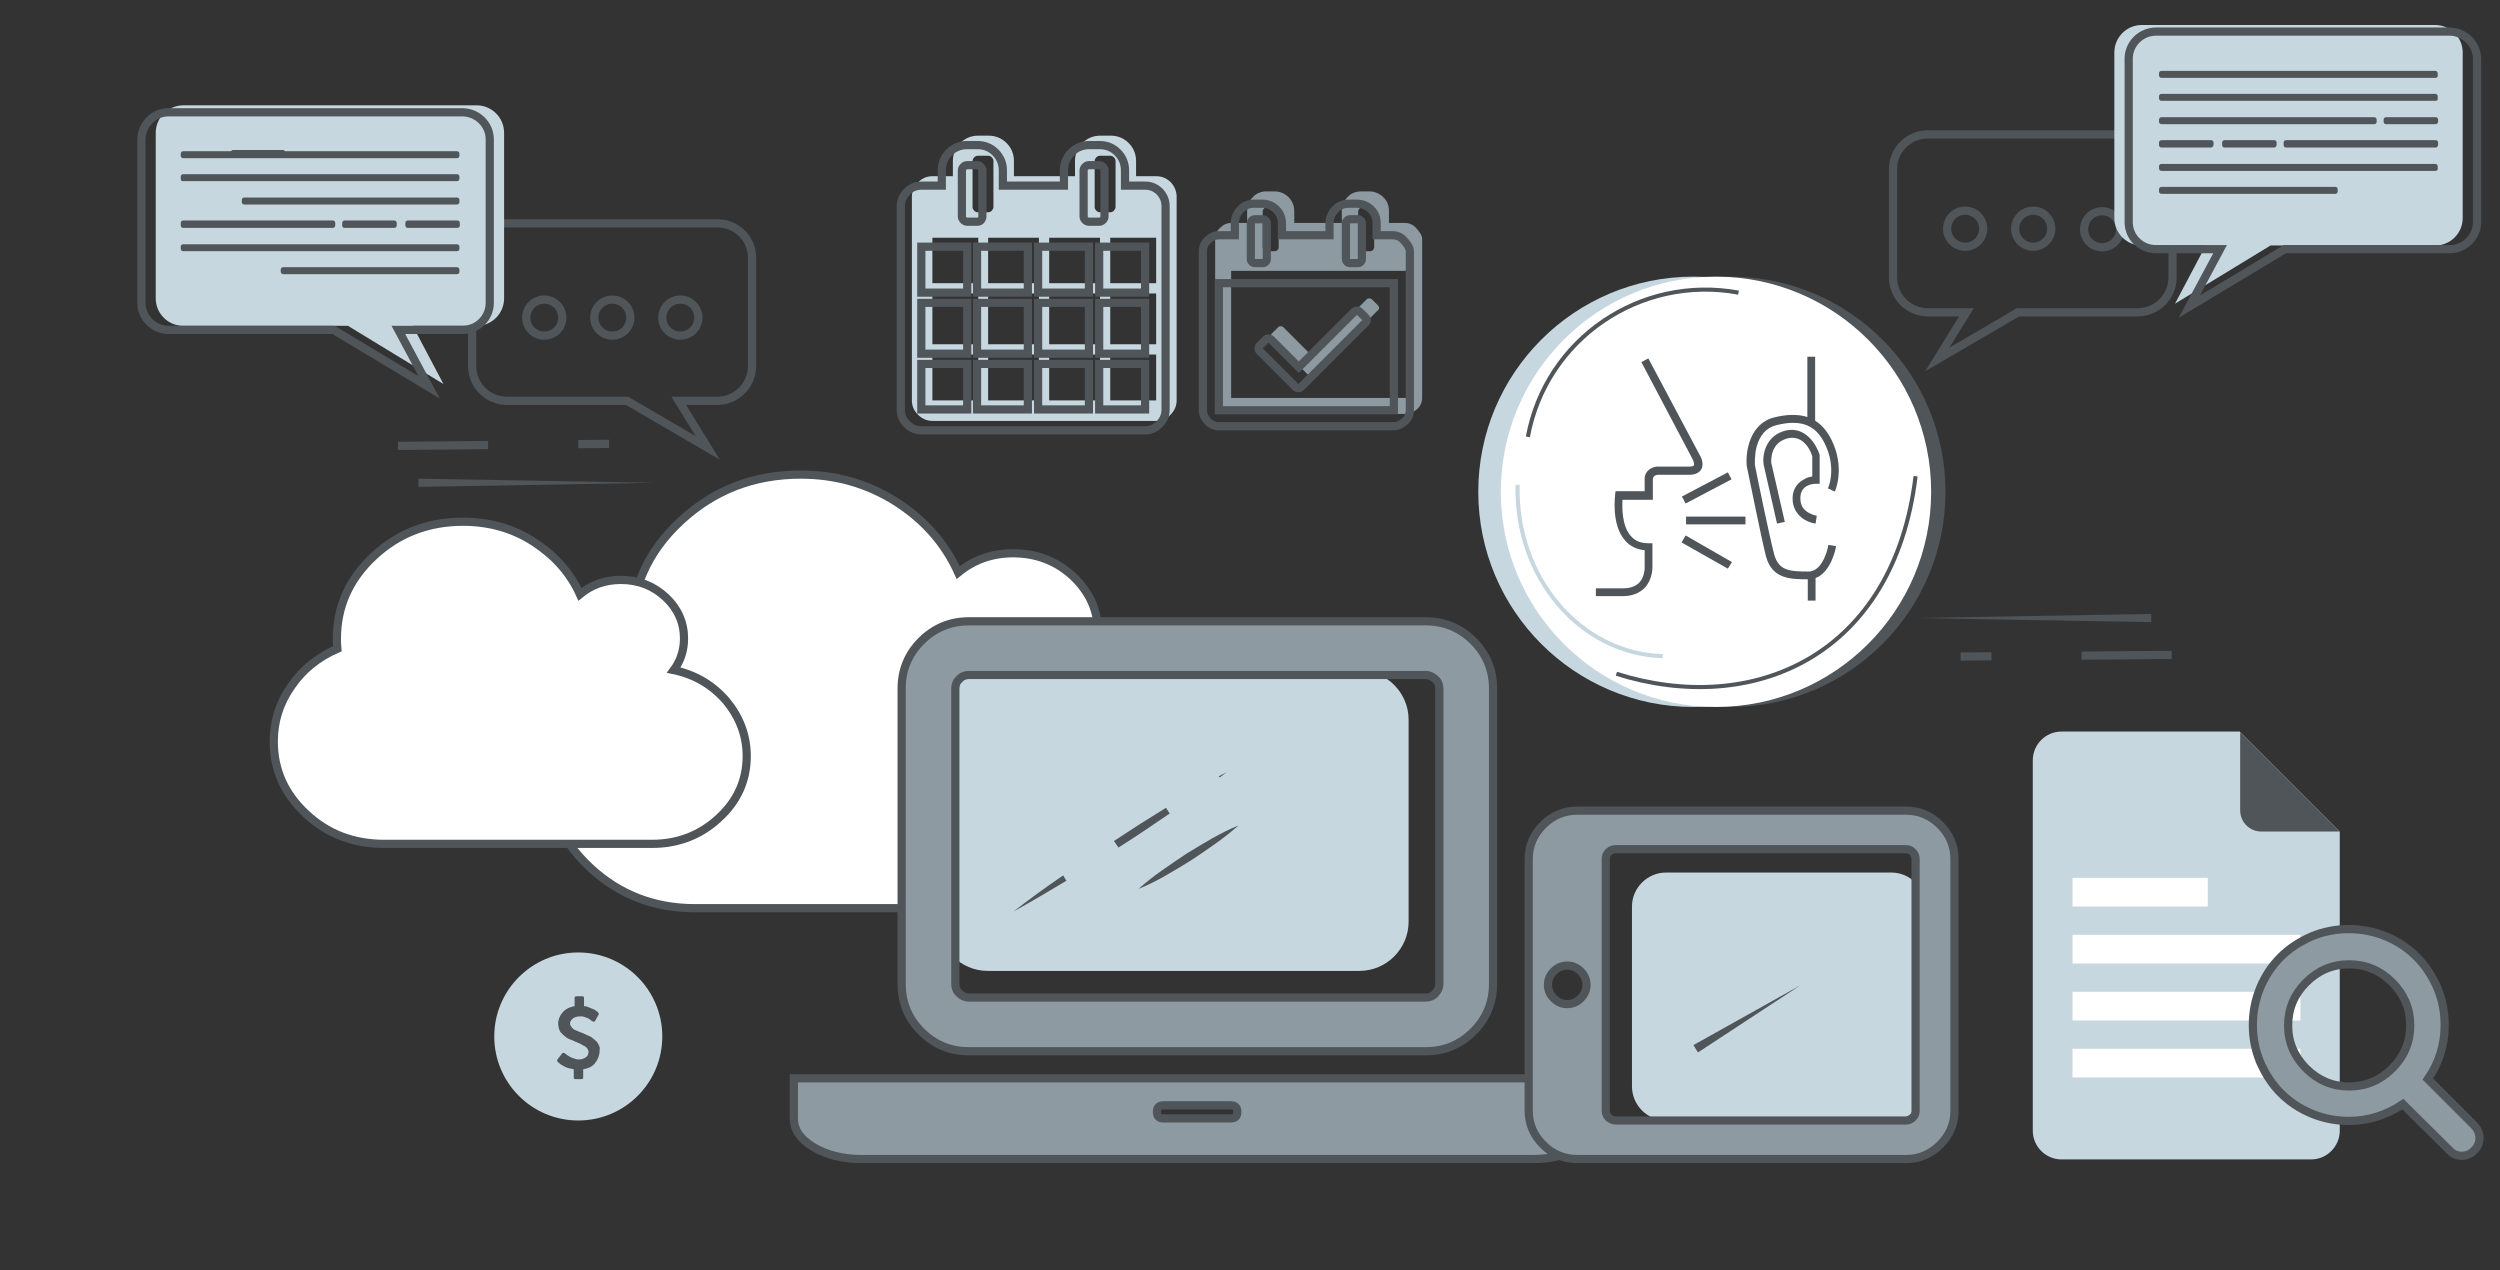 <?xml version="1.0" encoding="utf-8"?>
<!-- Generator: Adobe Illustrator 22.0.1, SVG Export Plug-In . SVG Version: 6.00 Build 0)  -->
<svg version="1.1" id="Layer_1" xmlns="http://www.w3.org/2000/svg" xmlns:xlink="http://www.w3.org/1999/xlink" x="0px" y="0px"
	 viewBox="0 0 610 310" style="enable-background:new 0 0 610 310;" xml:space="preserve">
<rect x="0" y="0" width="610" height="310" fill="#333333" stroke="none"/>
<style type="text/css">
	.st0{fill:#505559;}
	.st1{fill:#C7D7E0;}
	.st2{fill:#FFFFFF;}
	.st3{fill:#FFFFFF;stroke:#505559;stroke-width:2;stroke-miterlimit:10;}
	.st4{fill:#8E9AA2;}
	.st5{fill:none;stroke:#505559;stroke-width:2;stroke-miterlimit:10;}
	.st6{fill:none;stroke:#505559;stroke-width:2;stroke-miterlimit:10;stroke-dasharray:22;}
	.st7{fill:none;stroke:#505559;stroke-miterlimit:10;}
	.st8{fill:none;stroke:#C7D7E0;stroke-miterlimit:10;}
</style>
<circle class="st0" cx="422.2" cy="120" r="52.5"/>
<circle class="st1" cx="413.2" cy="120" r="52.5"/>
<circle class="st2" cx="418.7" cy="120" r="52.5"/>
<g>
	<g>
		<path class="st3" d="M288.7,192.8c0,8-3,14.7-9.1,20.4c-6.1,5.6-13.4,8.4-22,8.4h-88c-10,0-18.5-3.3-25.6-9.9
			c-7.1-6.6-10.6-14.5-10.6-23.8c0-6.6,1.9-12.6,5.7-18.1s8.9-9.6,15.1-12.3c-0.1-1.4-0.2-2.5-0.2-3.2c0-10.6,4-19.7,12.1-27.2
			s17.8-11.3,29.3-11.3c8.5,0,16.2,2.2,23.2,6.6c6.9,4.4,12,10.2,15.2,17.3c3.8-3.1,8.2-4.7,13.4-4.7c5.7,0,10.6,1.9,14.6,5.6
			c4,3.8,6.1,8.3,6.1,13.6c0,3.8-1.1,7.2-3.3,10.4c7,1.5,12.7,4.9,17.2,10.1C286.4,180,288.7,186,288.7,192.8z"/>
	</g>
	<g>
		<g>
			<path class="st3" d="M182.2,184.5c0,5.9-2.3,11-6.8,15.1c-4.5,4.2-10,6.3-16.3,6.3H93.7c-7.4,0-13.8-2.4-19-7.3
				c-5.3-4.9-7.9-10.8-7.9-17.7c0-4.9,1.4-9.4,4.3-13.5c2.8-4.1,6.6-7.1,11.2-9.1c-0.1-1-0.1-1.8-0.1-2.4c0-7.9,3-14.6,9-20.2
				c6-5.6,13.3-8.4,21.8-8.4c6.3,0,12.1,1.6,17.2,4.9c5.1,3.3,8.9,7.5,11.3,12.8c2.8-2.3,6.1-3.5,10-3.5c4.2,0,7.9,1.4,10.9,4.2
				s4.5,6.2,4.5,10.1c0,2.8-0.8,5.4-2.5,7.7c5.2,1.1,9.4,3.6,12.8,7.5C180.5,175,182.2,179.5,182.2,184.5z"/>
		</g>
	</g>
</g>
<g>
	<path class="st1" d="M331.7,236.9H241c-6.6,0-12-5.4-12-12v-49.3c0-6.6,5.4-12,12-12h90.7c6.6,0,12,5.4,12,12v49.3
		C343.7,231.5,338.3,236.9,331.7,236.9z"/>
	<g>
		<path class="st4" d="M374.1,263.1h16.4v9.8c0,2.7-1.6,5.1-4.8,7c-3.2,1.9-7.1,2.9-11.6,2.9h-164c-4.5,0-8.4-1-11.6-2.9
			c-3.2-1.9-4.8-4.2-4.8-7v-9.8h16.4H374.1z M236.4,256.5c-4.5,0-8.4-1.6-11.6-4.8c-3.2-3.2-4.8-7.1-4.8-11.6V168
			c0-4.5,1.6-8.4,4.8-11.6c3.2-3.2,7.1-4.8,11.6-4.8h111.5c4.5,0,8.4,1.6,11.6,4.8s4.8,7.1,4.8,11.6v72.1c0,4.5-1.6,8.4-4.8,11.6
			c-3.2,3.2-7.1,4.8-11.6,4.8H236.4z M233.1,168v72.1c0,0.9,0.3,1.7,1,2.3c0.6,0.6,1.4,1,2.3,1h111.5c0.9,0,1.7-0.3,2.3-1
			c0.6-0.6,1-1.4,1-2.3V168c0-0.9-0.3-1.7-1-2.3s-1.4-1-2.3-1H236.4c-0.9,0-1.7,0.3-2.3,1C233.4,166.3,233.1,167.1,233.1,168z
			 M300.3,272.9c1.1,0,1.6-0.5,1.6-1.6s-0.5-1.6-1.6-1.6h-16.4c-1.1,0-1.6,0.5-1.6,1.6s0.5,1.6,1.6,1.6H300.3z"/>
	</g>
	<g>
		<path class="st5" d="M374.1,263.1h16.4v9.8c0,2.7-1.6,5.1-4.8,7c-3.2,1.9-7.1,2.9-11.6,2.9h-164c-4.5,0-8.4-1-11.6-2.9
			c-3.2-1.9-4.8-4.2-4.8-7v-9.8h16.4H374.1z M236.4,256.5c-4.5,0-8.4-1.6-11.6-4.8c-3.2-3.2-4.8-7.1-4.8-11.6V168
			c0-4.5,1.6-8.4,4.8-11.6c3.2-3.2,7.1-4.8,11.6-4.8h111.5c4.5,0,8.4,1.6,11.6,4.8s4.8,7.1,4.8,11.6v72.1c0,4.5-1.6,8.4-4.8,11.6
			c-3.2,3.2-7.1,4.8-11.6,4.8H236.4z M233.1,168v72.1c0,0.9,0.3,1.7,1,2.3c0.6,0.6,1.4,1,2.3,1h111.5c0.9,0,1.7-0.3,2.3-1
			c0.6-0.6,1-1.4,1-2.3V168c0-0.9-0.3-1.7-1-2.3s-1.4-1-2.3-1H236.4c-0.9,0-1.7,0.3-2.3,1C233.4,166.3,233.1,167.1,233.1,168z
			 M300.3,272.9c1.1,0,1.6-0.5,1.6-1.6s-0.5-1.6-1.6-1.6h-16.4c-1.1,0-1.6,0.5-1.6,1.6s0.5,1.6,1.6,1.6H300.3z"/>
	</g>
	<g>
		<path class="st1" d="M461.5,273.4h-55c-4.6,0-8.3-3.8-8.3-8.3v-43.9c0-4.6,3.8-8.3,8.3-8.3h55c4.6,0,8.3,3.8,8.3,8.3v43.9
			C469.8,269.6,466.1,273.4,461.5,273.4z"/>
		<g>
			<g>
				<path class="st4" d="M465.1,282.8h-80.3c-3.2,0-6-1.2-8.3-3.5s-3.5-5.1-3.5-8.3v-61.4c0-3.2,1.2-6,3.5-8.3s5.1-3.5,8.3-3.5h80.3
					c3.2,0,6,1.2,8.3,3.5s3.5,5.1,3.5,8.3V271c0,3.2-1.2,6-3.5,8.3C471.1,281.6,468.3,282.8,465.1,282.8z M379.1,243.6
					c0.9,0.9,2,1.4,3.3,1.4s2.4-0.5,3.3-1.4s1.4-2,1.4-3.3s-0.5-2.4-1.4-3.3c-0.9-0.9-2-1.4-3.3-1.4s-2.4,0.5-3.3,1.4
					s-1.4,2-1.4,3.3S378.2,242.7,379.1,243.6z M394.2,273.4H465c0.6,0,1.2-0.2,1.7-0.7s0.7-1,0.7-1.7v-61.4c0-0.6-0.2-1.2-0.7-1.7
					s-1-0.7-1.7-0.7h-70.8c-0.6,0-1.2,0.2-1.7,0.7s-0.7,1-0.7,1.7V271c0,0.6,0.2,1.2,0.7,1.7C393,273.1,393.6,273.4,394.2,273.4z"/>
			</g>
			<g>
				<path class="st5" d="M465.1,282.8h-80.3c-3.2,0-6-1.2-8.3-3.5s-3.5-5.1-3.5-8.3v-61.4c0-3.2,1.2-6,3.5-8.3s5.1-3.5,8.3-3.5h80.3
					c3.2,0,6,1.2,8.3,3.5s3.5,5.1,3.5,8.3V271c0,3.2-1.2,6-3.5,8.3C471.1,281.6,468.3,282.8,465.1,282.8z M379.1,243.6
					c0.9,0.9,2,1.4,3.3,1.4s2.4-0.5,3.3-1.4s1.4-2,1.4-3.3s-0.5-2.4-1.4-3.3c-0.9-0.9-2-1.4-3.3-1.4s-2.4,0.5-3.3,1.4
					s-1.4,2-1.4,3.3S378.2,242.7,379.1,243.6z M394.2,273.4H465c0.6,0,1.2-0.2,1.7-0.7s0.7-1,0.7-1.7v-61.4c0-0.6-0.2-1.2-0.7-1.7
					s-1-0.7-1.7-0.7h-70.8c-0.6,0-1.2,0.2-1.7,0.7s-0.7,1-0.7,1.7V271c0,0.6,0.2,1.2,0.7,1.7C393,273.1,393.6,273.4,394.2,273.4z"/>
			</g>
		</g>
	</g>
</g>
<g>
	<g>
		<path class="st1" d="M570.9,202.9v73c0,3.8-3.1,7-7,7H503c-3.8,0-7-3.1-7-7v-90.4c0-3.8,3.1-7,7-7h43.5"/>
		<rect x="505.7" y="214.2" class="st2" width="33" height="7"/>
		<rect x="505.7" y="228.1" class="st2" width="55.6" height="7"/>
		<rect x="505.7" y="242" class="st2" width="55.6" height="7"/>
		<rect x="505.7" y="255.9" class="st2" width="55.6" height="7"/>
		<path class="st0" d="M570.9,202.9h-19.1c-2.9,0-5.2-2.3-5.2-5.2v-19.1"/>
	</g>
	<g>
		<path class="st4" d="M605,277.7c0,1.1-0.4,2.1-1.3,3s-1.8,1.3-3,1.3s-2.2-0.4-3-1.3l-11.4-11.3c-4,2.7-8.4,4.1-13.2,4.1
			c-3.2,0-6.2-0.6-9.1-1.8c-2.9-1.2-5.4-2.9-7.5-5s-3.7-4.6-5-7.5c-1.2-2.9-1.8-5.9-1.8-9.1c0-3.2,0.6-6.2,1.8-9.1
			c1.2-2.9,2.9-5.4,5-7.5s4.6-3.7,7.5-5c2.9-1.2,5.9-1.8,9.1-1.8c3.2,0,6.2,0.6,9.1,1.8c2.9,1.2,5.4,2.9,7.5,5s3.7,4.6,5,7.5
			c1.2,2.9,1.8,5.9,1.8,9.1c0,4.9-1.4,9.3-4.1,13.2l11.4,11.4C604.6,275.6,605,276.6,605,277.7z M583.7,260.7
			c2.9-2.9,4.4-6.4,4.4-10.5s-1.5-7.6-4.4-10.5s-6.4-4.4-10.5-4.4s-7.6,1.5-10.5,4.4s-4.4,6.4-4.4,10.5s1.5,7.6,4.4,10.5
			s6.4,4.4,10.5,4.4S580.8,263.6,583.7,260.7z"/>
	</g>
	<g>
		<path class="st5" d="M605,277.7c0,1.1-0.4,2.1-1.3,3s-1.8,1.3-3,1.3s-2.2-0.4-3-1.3l-11.4-11.3c-4,2.7-8.4,4.1-13.2,4.1
			c-3.2,0-6.2-0.6-9.1-1.8c-2.9-1.2-5.4-2.9-7.5-5s-3.7-4.6-5-7.5c-1.2-2.9-1.8-5.9-1.8-9.1c0-3.2,0.6-6.2,1.8-9.1
			c1.2-2.9,2.9-5.4,5-7.5s4.6-3.7,7.5-5c2.9-1.2,5.9-1.8,9.1-1.8c3.2,0,6.2,0.6,9.1,1.8c2.9,1.2,5.4,2.9,7.5,5s3.7,4.6,5,7.5
			c1.2,2.9,1.8,5.9,1.8,9.1c0,4.9-1.4,9.3-4.1,13.2l11.4,11.4C604.6,275.6,605,276.6,605,277.7z M583.7,260.7
			c2.9-2.9,4.4-6.4,4.4-10.5s-1.5-7.6-4.4-10.5s-6.4-4.4-10.5-4.4s-7.6,1.5-10.5,4.4s-4.4,6.4-4.4,10.5s1.5,7.6,4.4,10.5
			s6.4,4.4,10.5,4.4S580.8,263.6,583.7,260.7z"/>
	</g>
</g>
<g>
	<path class="st5" d="M524.9,32.8h-54.6c-4.6,0-8.4,3.8-8.4,8.4v26.5c0,4.7,3.8,8.5,8.5,8.5h9.4l-7.1,11.5l19.7-11.5h29.2
		c4.7,0,8.5-3.8,8.5-8.5V38.2C530.4,35.2,527.9,32.8,524.9,32.8z"/>
	<g>
		<circle class="st5" cx="479.5" cy="55.8" r="4.4"/>
		<circle class="st5" cx="496.1" cy="55.8" r="4.4"/>
		
			<ellipse transform="matrix(0.23 -0.973 0.973 0.23 340.675 542.062)" class="st5" cx="512.8" cy="55.8" rx="4.4" ry="4.4"/>
	</g>
</g>
<path class="st1" d="M594.1,6.1h-71.5c-3.7,0-6.7,3-6.7,6.7v40.4c0,3.7,3,6.7,6.7,6.7h15.6l-7.5,14.2L554,59.9h40.2
	c3.7,0,6.7-3,6.7-6.7V12.8C600.9,9.1,597.9,6.1,594.1,6.1z"/>
<path class="st0" d="M594.3,19h-66.9c-0.3,0-0.6-0.2-0.6-0.6v-0.5c0-0.3,0.2-0.6,0.6-0.6h66.8c0.3,0,0.6,0.2,0.6,0.6v0.5
	C594.9,18.7,594.6,19,594.3,19z"/>
<path class="st0" d="M594.3,24.6h-66.9c-0.3,0-0.6-0.2-0.6-0.6v-0.5c0-0.3,0.2-0.6,0.6-0.6h66.8c0.3,0,0.6,0.2,0.6,0.6V24
	C594.9,24.4,594.6,24.6,594.3,24.6z"/>
<path class="st0" d="M594.3,41.7h-66.9c-0.3,0-0.6-0.2-0.6-0.6v-0.5c0-0.3,0.2-0.6,0.6-0.6h66.8c0.3,0,0.6,0.2,0.6,0.6v0.5
	C594.9,41.4,594.6,41.7,594.3,41.7z"/>
<path class="st0" d="M569.8,47.3h-42.4c-0.3,0-0.6-0.2-0.6-0.6v-0.5c0-0.3,0.2-0.6,0.6-0.6h42.4c0.3,0,0.6,0.2,0.6,0.6v0.5
	C570.4,47.1,570.1,47.3,569.8,47.3z"/>
<path class="st0" d="M579.4,30.3h-52c-0.3,0-0.6-0.2-0.6-0.6v-0.5c0-0.3,0.2-0.6,0.6-0.6h51.9c0.3,0,0.6,0.2,0.6,0.6v0.5
	C579.9,30,579.7,30.3,579.4,30.3z"/>
<path class="st0" d="M594.3,30.3h-12.1c-0.3,0-0.6-0.2-0.6-0.6v-0.5c0-0.3,0.2-0.6,0.6-0.6h12.1c0.3,0,0.6,0.2,0.6,0.6v0.5
	C594.9,30,594.6,30.3,594.3,30.3z"/>
<path class="st0" d="M539.5,36h-12.1c-0.3,0-0.6-0.2-0.6-0.6v-0.6c0-0.3,0.2-0.6,0.6-0.6h12.1c0.3,0,0.6,0.2,0.6,0.6v0.5
	C540.1,35.7,539.8,36,539.5,36z"/>
<path class="st0" d="M554.9,36h-12.1c-0.3,0-0.6-0.2-0.6-0.6v-0.6c0-0.3,0.2-0.6,0.6-0.6h12.1c0.3,0,0.6,0.2,0.6,0.6v0.5
	C555.5,35.7,555.2,36,554.9,36z"/>
<path class="st0" d="M594.3,36h-36.5c-0.3,0-0.6-0.2-0.6-0.6v-0.6c0-0.3,0.2-0.6,0.6-0.6h36.5c0.3,0,0.6,0.2,0.6,0.6v0.5
	C594.9,35.7,594.6,36,594.3,36z"/>
<path class="st5" d="M597.6,7.7h-71.5c-3.7,0-6.7,3-6.7,6.6v39.9c0,3.7,3,6.6,6.7,6.6h15.6l-7.5,14l23.3-14h40.2
	c3.7,0,6.7-3,6.7-6.6V14.4C604.4,10.7,601.3,7.7,597.6,7.7z"/>
<g>
	<path class="st5" d="M115.2,59.8v29.5c0,4.7,3.8,8.5,8.5,8.5H153l19.7,11.5l-7.1-11.5h9.4c4.7,0,8.5-3.8,8.5-8.5V62.9
		c0-4.7-3.8-8.4-8.4-8.4h-54.6C117.6,54.4,115.2,56.9,115.2,59.8z"/>
	<g>
		<circle class="st5" cx="166" cy="77.5" r="4.4"/>
		<circle class="st5" cx="149.4" cy="77.5" r="4.4"/>
		<circle class="st5" cx="132.8" cy="77.5" r="4.4"/>
	</g>
</g>
<path class="st1" d="M38,32.4v40.4c0,3.7,3,6.7,6.7,6.7h40.2l23.3,14.2l-7.5-14.2h15.6c3.7,0,6.7-3,6.7-6.7V32.4
	c0-3.7-3-6.7-6.7-6.7H44.8C41,25.7,38,28.7,38,32.4z"/>
<path class="st0" d="M44.1,38v-0.5c0-0.3,0.2-0.6,0.6-0.6h66.8c0.3,0,0.6,0.2,0.6,0.6V38c0,0.3-0.2,0.6-0.6,0.6H44.6
	C44.3,38.5,44.1,38.3,44.1,38z"/>
<path class="st0" d="M44.1,43.6v-0.5c0-0.3,0.2-0.6,0.6-0.6h66.8c0.3,0,0.6,0.2,0.6,0.6v0.5c0,0.3-0.2,0.6-0.6,0.6H44.6
	C44.3,44.2,44.1,44,44.1,43.6z"/>
<path class="st0" d="M44.1,60.7v-0.5c0-0.3,0.2-0.6,0.6-0.6h66.8c0.3,0,0.6,0.2,0.6,0.6v0.5c0,0.3-0.2,0.6-0.6,0.6H44.6
	C44.3,61.2,44.1,61,44.1,60.7z"/>
<path class="st0" d="M68.5,66.3v-0.5c0-0.3,0.2-0.6,0.6-0.6h42.4c0.3,0,0.6,0.2,0.6,0.6v0.5c0,0.3-0.2,0.6-0.6,0.6H69.1
	C68.8,66.9,68.5,66.6,68.5,66.3z"/>
<path class="st0" d="M59,49.3v-0.5c0-0.3,0.2-0.6,0.6-0.6h51.9c0.3,0,0.6,0.2,0.6,0.6v0.5c0,0.3-0.2,0.6-0.6,0.6h-52
	C59.2,49.8,59,49.6,59,49.3z"/>
<path class="st0" d="M56.3,37.7v-0.5c0-0.3,0.2-0.6,0.6-0.6H69c0.3,0,0.6,0.2,0.6,0.6v0.5c0,0.3-0.2,0.6-0.6,0.6H56.9
	C56.6,38.3,56.3,38.1,56.3,37.7z"/>
<path class="st0" d="M98.9,54.9v-0.5c0-0.3,0.2-0.6,0.6-0.6h12.1c0.3,0,0.6,0.2,0.6,0.6V55c0,0.3-0.2,0.6-0.6,0.6H99.4
	C99.1,55.6,98.9,55.3,98.9,54.9z"/>
<path class="st0" d="M83.5,54.9v-0.5c0-0.3,0.2-0.6,0.6-0.6h12.1c0.3,0,0.6,0.2,0.6,0.6V55c0,0.3-0.2,0.6-0.6,0.6H84
	C83.7,55.6,83.4,55.3,83.5,54.9z"/>
<path class="st0" d="M44.1,54.9v-0.5c0-0.3,0.2-0.6,0.6-0.6h36.5c0.3,0,0.6,0.2,0.6,0.6V55c0,0.3-0.2,0.6-0.6,0.6H44.6
	C44.3,55.6,44.1,55.3,44.1,54.9z"/>
<path class="st5" d="M34.5,34v39.9c0,3.6,3,6.6,6.7,6.6h40.2l23.3,14l-7.5-14h15.6c3.7,0,6.7-2.9,6.7-6.6V34c0-3.6-3-6.6-6.7-6.6
	H41.3C37.6,27.3,34.6,30.3,34.5,34z"/>
<g>
	<g>
		<path class="st4" d="M347,58.3v38.8c0,1-0.4,2-1.2,2.7s-1.7,1.2-2.7,1.2h-42.7c-1,0-2-0.4-2.7-1.2c-0.8-0.8-1.2-1.7-1.2-2.7V58.3
			c0-1,0.4-2,1.2-2.7c0.8-0.8,1.7-1.2,2.7-1.2h3.9v-2.9c0-1.3,0.5-2.5,1.4-3.4c0.9-1,2.1-1.4,3.4-1.4h1.9c1.3,0,2.5,0.5,3.4,1.4
			s1.4,2.1,1.4,3.4v2.9h11.6v-2.9c0-1.3,0.5-2.5,1.4-3.4c0.9-1,2.1-1.4,3.4-1.4h1.9c1.3,0,2.5,0.5,3.4,1.4c1,0.9,1.4,2.1,1.4,3.4
			v2.9h3.9c1,0,2,0.4,2.7,1.2S347,57.3,347,58.3z M300.4,97.1h42.7v-31h-42.7V97.1z M312,60.3v-8.7c0-0.3-0.1-0.5-0.3-0.7
			c-0.2-0.2-0.4-0.3-0.7-0.3h-1.9c-0.3,0-0.5,0.1-0.7,0.3s-0.3,0.4-0.3,0.7v8.7c0,0.3,0.1,0.5,0.3,0.7s0.4,0.3,0.7,0.3h1.9
			c0.3,0,0.5-0.1,0.7-0.3C312,60.8,312,60.5,312,60.3z M336,75.9l-15.5,15.5c-0.2,0.2-0.4,0.3-0.7,0.3s-0.5-0.1-0.7-0.3l-8.7-8.7
			c-0.2-0.2-0.3-0.4-0.3-0.7c0-0.3,0.1-0.5,0.3-0.7l1.4-1.4c0.2-0.2,0.4-0.3,0.7-0.3s0.5,0.1,0.7,0.3l6.7,6.7l13.5-13.5
			c0.2-0.2,0.4-0.3,0.7-0.3c0.3,0,0.5,0.1,0.7,0.3l1.4,1.4c0.2,0.2,0.3,0.4,0.3,0.7S336.2,75.7,336,75.9z M335.3,60.3v-8.7
			c0-0.3-0.1-0.5-0.3-0.7s-0.4-0.3-0.7-0.3h-1.9c-0.3,0-0.5,0.1-0.7,0.3s-0.3,0.4-0.3,0.7v8.7c0,0.3,0.1,0.5,0.3,0.7
			c0.2,0.2,0.4,0.3,0.7,0.3h1.9c0.3,0,0.5-0.1,0.7-0.3S335.3,60.5,335.3,60.3z"/>
	</g>
	<g>
		<path class="st5" d="M344,61.3v38.8c0,1-0.4,2-1.2,2.7s-1.7,1.2-2.7,1.2h-42.7c-1,0-2-0.4-2.7-1.2c-0.8-0.8-1.2-1.7-1.2-2.7V61.3
			c0-1,0.4-2,1.2-2.7c0.8-0.8,1.7-1.2,2.7-1.2h3.9v-2.9c0-1.3,0.5-2.5,1.4-3.4c0.9-1,2.1-1.4,3.4-1.4h1.9c1.3,0,2.5,0.5,3.4,1.4
			s1.4,2.1,1.4,3.4v2.9h11.6v-2.9c0-1.3,0.5-2.5,1.4-3.4c0.9-1,2.1-1.4,3.4-1.4h1.9c1.3,0,2.5,0.5,3.4,1.4c1,0.9,1.4,2.1,1.4,3.4
			v2.9h3.9c1,0,2,0.4,2.7,1.2S344,60.3,344,61.3z M297.4,100.1h42.7v-31h-42.7V100.1z M309.1,63.2v-8.7c0-0.3-0.1-0.5-0.3-0.7
			c-0.2-0.2-0.4-0.3-0.7-0.3h-1.9c-0.3,0-0.5,0.1-0.7,0.3s-0.3,0.4-0.3,0.7v8.7c0,0.3,0.1,0.5,0.3,0.7c0.2,0.2,0.4,0.3,0.7,0.3h1.9
			c0.3,0,0.5-0.1,0.7-0.3C309,63.8,309.1,63.5,309.1,63.2z M333,78.9l-15.5,15.5c-0.2,0.2-0.4,0.3-0.7,0.3s-0.5-0.1-0.7-0.3
			l-8.7-8.7c-0.2-0.2-0.3-0.4-0.3-0.7c0-0.3,0.1-0.5,0.3-0.7l1.4-1.4c0.2-0.2,0.4-0.3,0.7-0.3s0.5,0.1,0.7,0.3l6.7,6.7l13.5-13.5
			c0.2-0.2,0.4-0.3,0.7-0.3c0.3,0,0.5,0.1,0.7,0.3l1.4,1.4c0.2,0.2,0.3,0.4,0.3,0.7S333.2,78.7,333,78.9z M332.3,63.2v-8.7
			c0-0.3-0.1-0.5-0.3-0.7s-0.4-0.3-0.7-0.3h-1.9c-0.3,0-0.5,0.1-0.7,0.3s-0.3,0.4-0.3,0.7v8.7c0,0.3,0.1,0.5,0.3,0.7
			c0.2,0.2,0.4,0.3,0.7,0.3h1.9c0.3,0,0.5-0.1,0.7-0.3S332.3,63.5,332.3,63.2z"/>
	</g>
	<g>
		<path class="st1" d="M287.1,48v49.7c0,1.3-0.5,2.5-1.5,3.5s-2.1,1.5-3.5,1.5h-54.6c-1.3,0-2.5-0.5-3.5-1.5s-1.5-2.1-1.5-3.5V48
			c0-1.3,0.5-2.5,1.5-3.5s2.1-1.5,3.5-1.5h5v-3.7c0-1.7,0.6-3.2,1.8-4.4s2.7-1.8,4.4-1.8h2.5c1.7,0,3.2,0.6,4.4,1.8s1.8,2.7,1.8,4.4
			V43h14.9v-3.7c0-1.7,0.6-3.2,1.8-4.4s2.7-1.8,4.4-1.8h2.5c1.7,0,3.2,0.6,4.4,1.8s1.8,2.7,1.8,4.4V43h5c1.3,0,2.5,0.5,3.5,1.5
			C286.6,45.5,287.1,46.7,287.1,48z M227.5,69.1h11.2V58h-11.2V69.1z M227.5,84h11.2V71.6h-11.2V84z M227.5,97.7h11.2V86.5h-11.2
			V97.7z M242.4,50.5V39.3c0-0.3-0.1-0.6-0.4-0.9s-0.5-0.4-0.9-0.4h-2.5c-0.3,0-0.6,0.1-0.9,0.4c-0.2,0.2-0.4,0.5-0.4,0.9v11.2
			c0,0.3,0.1,0.6,0.4,0.9c0.2,0.2,0.5,0.4,0.9,0.4h2.5c0.3,0,0.6-0.1,0.9-0.4C242.2,51.1,242.4,50.9,242.4,50.5z M241.1,69.1h12.4
			V58h-12.4V69.1z M241.1,84h12.4V71.6h-12.4V84z M241.1,97.7h12.4V86.5h-12.4V97.7z M256,69.1h12.4V58H256V69.1z M256,84h12.4V71.6
			H256V84z M256,97.7h12.4V86.5H256V97.7z M272.2,50.5V39.3c0-0.3-0.1-0.6-0.4-0.9c-0.2-0.2-0.5-0.4-0.9-0.4h-2.5
			c-0.3,0-0.6,0.1-0.9,0.4c-0.2,0.2-0.4,0.5-0.4,0.9v11.2c0,0.3,0.1,0.6,0.4,0.9c0.2,0.2,0.5,0.4,0.9,0.4h2.5c0.3,0,0.6-0.1,0.9-0.4
			C272,51.1,272.2,50.9,272.2,50.5z M270.9,69.1h11.2V58h-11.2V69.1z M270.9,84h11.2V71.6h-11.2V84z M270.9,97.7h11.2V86.5h-11.2
			V97.7z"/>
	</g>
	<g>
		<path class="st5" d="M284.4,50.3V100c0,1.3-0.5,2.5-1.5,3.5s-2.1,1.5-3.5,1.5h-54.6c-1.3,0-2.5-0.5-3.5-1.5s-1.5-2.1-1.5-3.5V50.3
			c0-1.3,0.5-2.5,1.5-3.5s2.1-1.5,3.5-1.5h5v-3.7c0-1.7,0.6-3.2,1.8-4.4s2.7-1.8,4.4-1.8h2.5c1.7,0,3.2,0.6,4.4,1.8s1.8,2.7,1.8,4.4
			v3.7h14.9v-3.7c0-1.7,0.6-3.2,1.8-4.4s2.7-1.8,4.4-1.8h2.5c1.7,0,3.2,0.6,4.4,1.8s1.8,2.7,1.8,4.4v3.7h5c1.3,0,2.5,0.5,3.5,1.5
			C283.9,47.8,284.4,48.9,284.4,50.3z M224.8,71.4H236V60.2h-11.2V71.4z M224.8,86.3H236V73.9h-11.2V86.3z M224.8,99.9H236V88.8
			h-11.2V99.9z M239.7,52.8V41.6c0-0.3-0.1-0.6-0.4-0.9s-0.5-0.4-0.9-0.4H236c-0.3,0-0.6,0.1-0.9,0.4c-0.2,0.2-0.4,0.5-0.4,0.9v11.2
			c0,0.3,0.1,0.6,0.4,0.9c0.2,0.2,0.5,0.4,0.9,0.4h2.5c0.3,0,0.6-0.1,0.9-0.4C239.6,53.4,239.7,53.1,239.7,52.8z M238.4,71.4h12.4
			V60.2h-12.4V71.4z M238.4,86.3h12.4V73.9h-12.4V86.3z M238.4,99.9h12.4V88.8h-12.4V99.9z M253.3,71.4h12.4V60.2h-12.4L253.3,71.4
			L253.3,71.4z M253.3,86.3h12.4V73.9h-12.4L253.3,86.3L253.3,86.3z M253.3,99.9h12.4V88.8h-12.4L253.3,99.9L253.3,99.9z
			 M269.5,52.8V41.6c0-0.3-0.1-0.6-0.4-0.9c-0.2-0.2-0.5-0.4-0.9-0.4h-2.5c-0.3,0-0.6,0.1-0.9,0.4c-0.2,0.2-0.4,0.5-0.4,0.9v11.2
			c0,0.3,0.1,0.6,0.4,0.9c0.2,0.2,0.5,0.4,0.9,0.4h2.5c0.3,0,0.6-0.1,0.9-0.4C269.4,53.4,269.5,53.1,269.5,52.8z M268.2,71.4h11.2
			V60.2h-11.2V71.4z M268.2,86.3h11.2V73.9h-11.2V86.3z M268.2,99.9h11.2V88.8h-11.2V99.9z"/>
	</g>
</g>
<g>
	<circle class="st1" cx="141.1" cy="252.9" r="20.5"/>
	<g>
		<path class="st0" d="M146.3,256.4c0,1.1-0.4,2.1-1.1,3s-1.7,1.3-2.9,1.5v2c0,0.1,0,0.2-0.1,0.3s-0.2,0.1-0.3,0.1h-1.5
			c-0.1,0-0.2,0-0.3-0.1s-0.1-0.2-0.1-0.3v-2c-0.5-0.1-1-0.2-1.4-0.3s-0.8-0.3-1.1-0.5s-0.6-0.3-0.8-0.5c-0.3-0.2-0.4-0.3-0.5-0.4
			S136,259,136,259c-0.1-0.2-0.1-0.3,0-0.5l1.2-1.5c0.1-0.1,0.1-0.1,0.3-0.1c0.1,0,0.2,0,0.3,0.1l0,0c0.8,0.7,1.8,1.2,2.7,1.4
			c0.3,0.1,0.6,0.1,0.8,0.1c0.6,0,1.1-0.2,1.6-0.5s0.7-0.8,0.7-1.4c0-0.2-0.1-0.4-0.2-0.6c-0.1-0.2-0.2-0.3-0.4-0.5
			c-0.1-0.1-0.4-0.3-0.7-0.4c-0.3-0.2-0.5-0.3-0.7-0.4s-0.5-0.2-0.9-0.4c-0.3-0.1-0.5-0.2-0.7-0.3s-0.4-0.2-0.7-0.3
			s-0.5-0.2-0.7-0.3c-0.2-0.1-0.4-0.2-0.6-0.4c-0.2-0.2-0.4-0.3-0.6-0.5c-0.2-0.2-0.3-0.3-0.5-0.5s-0.3-0.4-0.4-0.7
			c-0.1-0.2-0.2-0.5-0.2-0.7c-0.1-0.3-0.1-0.6-0.1-0.9c0-1,0.4-1.9,1.1-2.7c0.7-0.8,1.7-1.3,2.9-1.5v-2c0-0.1,0-0.2,0.1-0.3
			c0.1-0.1,0.2-0.1,0.3-0.1h1.5c0.1,0,0.2,0,0.3,0.1s0.1,0.2,0.1,0.3v2c0.4,0,0.8,0.1,1.2,0.3s0.7,0.3,1,0.4s0.5,0.3,0.7,0.4
			s0.4,0.3,0.4,0.3c0.1,0.1,0.1,0.1,0.2,0.2c0.1,0.1,0.1,0.3,0.1,0.4l-0.9,1.6c-0.1,0.1-0.1,0.2-0.3,0.2c-0.1,0-0.2,0-0.3-0.1
			c0,0-0.1-0.1-0.2-0.1s-0.2-0.2-0.4-0.3s-0.4-0.3-0.7-0.4c-0.2-0.1-0.5-0.2-0.8-0.3s-0.6-0.1-1-0.1c-0.7,0-1.3,0.2-1.7,0.5
			s-0.7,0.7-0.7,1.2c0,0.2,0,0.4,0.1,0.5s0.2,0.3,0.3,0.5c0.2,0.1,0.3,0.3,0.4,0.4c0.1,0.1,0.3,0.2,0.6,0.3c0.3,0.1,0.5,0.2,0.7,0.3
			s0.4,0.2,0.8,0.3c0.4,0.2,0.7,0.3,0.9,0.4s0.5,0.2,0.9,0.4s0.6,0.3,0.8,0.5s0.4,0.3,0.7,0.6c0.3,0.2,0.5,0.5,0.6,0.7
			s0.3,0.5,0.4,0.9S146.3,256,146.3,256.4z"/>
	</g>
</g>
<g>
	<g>
		<g>
			<path class="st0" d="M247.3,222.4c4-3.1,8-6,12.1-8.8l0.8,1.3C256,217.4,251.7,220,247.3,222.4z"/>
			<path class="st0" d="M271.8,205.2c2.1-1.4,4.2-2.7,6.3-4.1l6.4-4l0.9,1.4l-6.2,4.2c-2.1,1.4-4.2,2.8-6.3,4.1L271.8,205.2z"/>
			<polygon class="st0" points="297.4,189.4 299.3,188.4 297.6,189.7 			"/>
		</g>
	</g>
	<g>
		<path class="st0" d="M277.8,216.9c1.8-1.6,3.7-3.1,5.7-4.5s4-2.8,6-4.1c2.1-1.3,4.1-2.5,6.2-3.7s4.3-2.3,6.5-3.2
			c-1.8,1.6-3.7,3.1-5.7,4.5s-4,2.8-6,4.1c-2.1,1.3-4.1,2.5-6.2,3.7C282.2,214.9,280,216,277.8,216.9z"/>
	</g>
</g>
<g>
	<polygon class="st0" points="413.2,255 439.3,240.4 414.3,256.8 	"/>
</g>
<g>
	<line class="st6" x1="97.1" y1="108.8" x2="148.6" y2="108.3"/>
	<g>
		<polygon class="st0" points="102.1,116.8 159.6,117.8 102.1,118.8 		"/>
	</g>
</g>
<g>
	<line class="st6" x1="529.9" y1="159.8" x2="478.4" y2="160.2"/>
	<g>
		<polygon class="st0" points="524.9,151.8 467.4,150.8 524.9,149.8 		"/>
	</g>
</g>
<g id="Symbols">
	<g id="Icon-WordOfMouth">
		<g id="Icon" transform="translate(10.795, 6.55)">
			<g id="Group-3" transform="translate(0, 0.3)">
				<path id="Fill-1" class="st0" d="M404.3,107.7c0.8-1.4-0.1-3.1-0.3-3.4l-12.6-23.7l-1.7,0.9l12.5,23.7l0,0
					c0.2,0.4,0.5,1.2,0.3,1.5c-0.1,0.2-0.5,0.3-1.2,0.3h-7.8h-0.1c-1,0.1-2.9,0.9-2.9,3v3h-7.1l-0.1,0.8c0,0.3-1,7.3,2.4,11.2
					c1.2,1.4,2.8,2.2,4.8,2.4v4v0.1c0,0,0.1,2.3-1.3,3.8c-0.9,0.9-2.2,1.4-3.9,1.4h-6.7v1.9h6.6c2.2,0,4-0.7,5.3-2
					c1.9-2,1.9-4.8,1.9-5.1v-5.8h-1c-1.9,0-3.3-0.6-4.3-1.8c-2.2-2.5-2.1-7-2-8.8h7.4v-5c0-0.9,0.9-1.1,1.2-1.1h7.8
					C402.8,109,403.8,108.5,404.3,107.7"/>
			</g>
			<polygon id="Fill-4" class="st0" points="400.5,116.3 411.7,110.4 410.8,108.7 399.6,114.6 			"/>
			<polygon id="Fill-6" class="st0" points="400.6,121.4 415.1,121.4 415.1,119.5 400.6,119.5 			"/>
			<polygon id="Fill-8" class="st0" points="399.5,125.8 410.8,132.2 411.8,130.6 400.5,124.1 			"/>
			<path id="Fill-9_1_" class="st0" d="M430.5,132.9c-4.7,0-7.3-0.2-8.4-4.2c-1.2-4.5-4.5-20.7-4.7-21.8c0-0.3-0.1-2.3,0.4-4.4
				c0.8-2.9,2.4-4.7,4.8-5.3c6.4-1.6,10.1,0.1,12.3,5.5c2.3,5.5,0.4,9.9,0.3,9.9l1.7,0.8c0.1-0.2,2.3-5.2-0.3-11.5
				c-1.1-2.7-2.6-4.6-4.5-5.8V80.5h-1.9v14.7c-2.2-0.7-4.9-0.7-8.1,0.1c-6,1.5-7,8.4-6.7,11.8c0.2,0.8,3.5,17.4,4.7,22.1
				c1.5,5.5,5.9,5.6,10.2,5.6v5.2h1.9v-5.5c3.9-1.5,5-7.5,5-7.8l-1.9-0.3C435.4,126.4,434.2,132.9,430.5,132.9"/>
			<path id="Fill-10" class="st0" d="M432.2,111.5h1v-7v-0.1c-0.8-2.5-3.5-7-8.3-5.9c-4.8,1.2-5.7,5.8-5.4,8.1v0.1l3.3,14.5l1.9-0.4
				l-3.3-14.4c0-0.2-0.1-1.4,0.3-2.6c0.6-1.8,1.8-2.9,3.7-3.4c1.8-0.4,3.3,0.1,4.6,1.7c0.9,1.1,1.3,2.3,1.4,2.7v4.9
				c-0.5,0.1-1.2,0.2-1.8,0.6c-1.3,0.6-3,2-3,4.8c0,4.2,3.7,5.9,5.6,6.1l0.3-1.9c0,0-1.1-0.2-2.1-0.8c-1.3-0.8-1.9-1.9-1.9-3.4
				C428.4,111.6,431.8,111.5,432.2,111.5"/>
		</g>
	</g>
</g>
<path class="st7" d="M372.8,106.6c4.4-23.9,27.4-39.6,51.4-35.2"/>
<path class="st7" d="M467.4,116.2c-5.3,44-39.8,58.7-73,48.2"/>
<path class="st8" d="M405.7,160.1c-20.2-0.6-36-19.3-35.4-41.8"/>
</svg>
